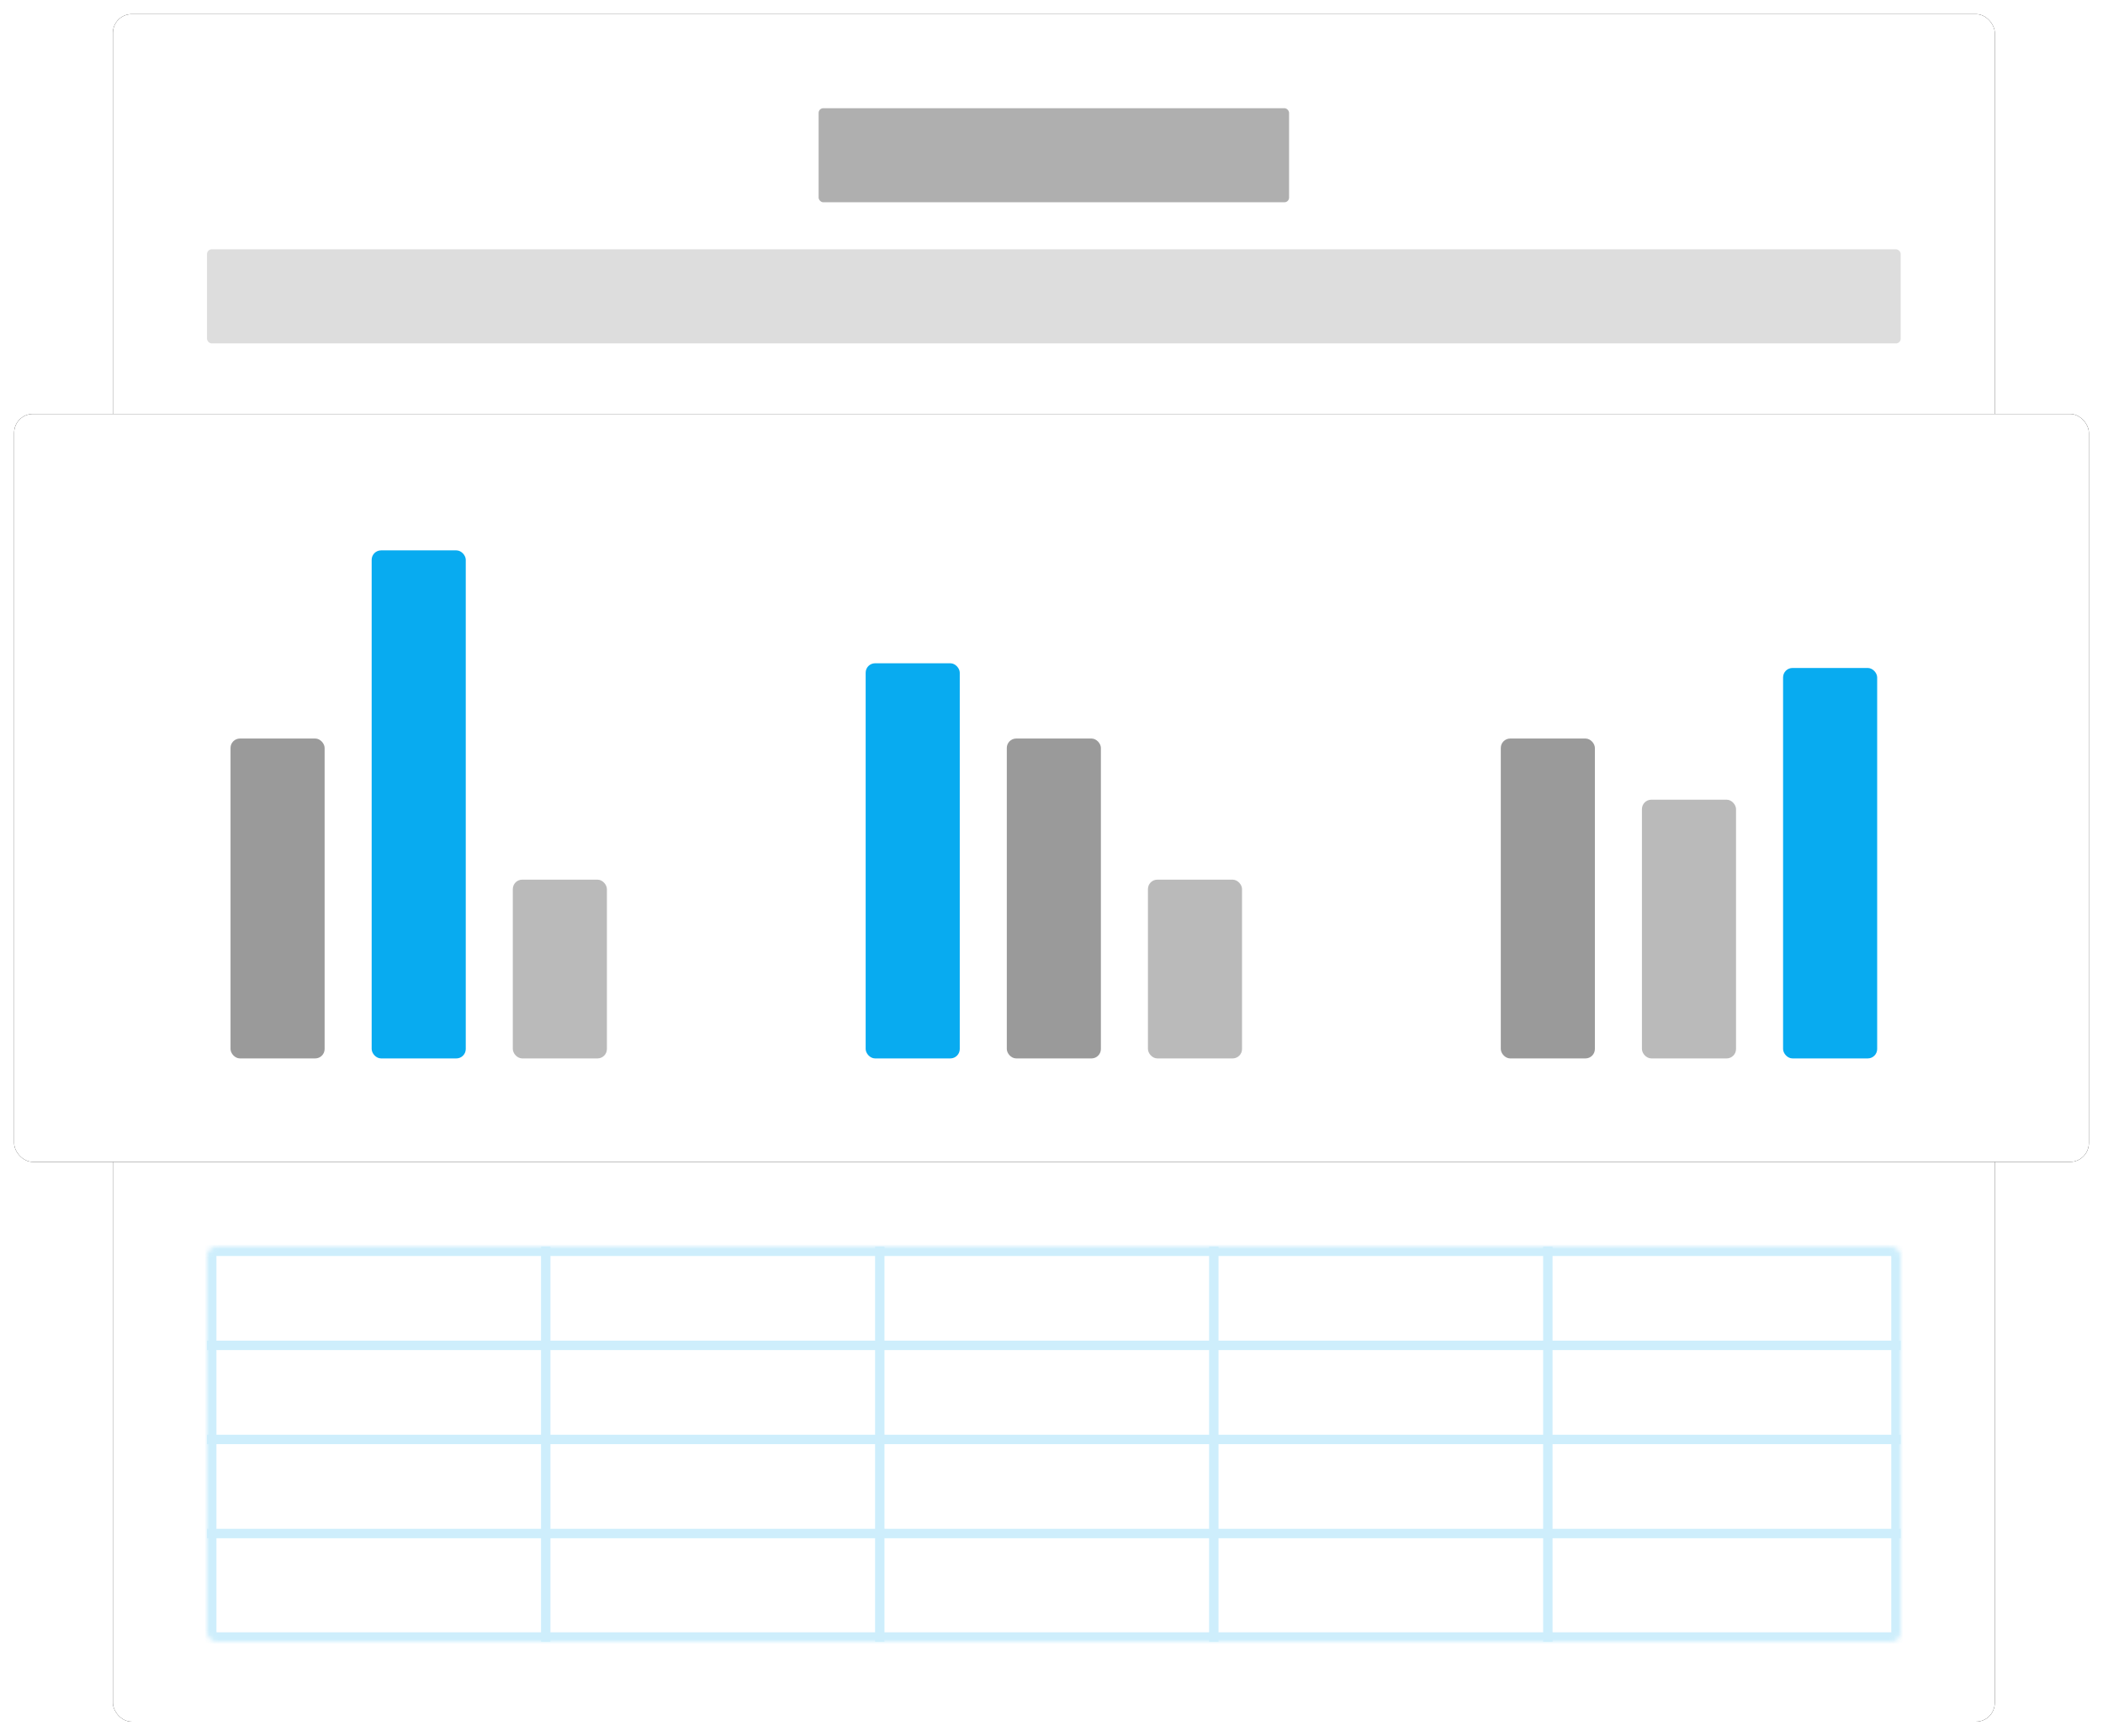<svg xmlns="http://www.w3.org/2000/svg" xmlns:xlink="http://www.w3.org/1999/xlink" width="447" height="369" viewBox="0 0 447 369"><defs><rect id="c" width="400" height="363" x="21" rx="4"/><filter id="b" width="200%" height="200%" x="-50%" y="-50%" filterUnits="objectBoundingBox"><feOffset in="SourceAlpha" result="shadowOffsetOuter1"/><feGaussianBlur in="shadowOffsetOuter1" result="shadowBlurOuter1" stdDeviation="1.5"/><feColorMatrix in="shadowBlurOuter1" values="0 0 0 0 0 0 0 0 0 0 0 0 0 0 0 0 0 0 0.2 0"/></filter><rect id="e" width="441" height="159" y="85" rx="4"/><filter id="d" width="200%" height="200%" x="-50%" y="-50%" filterUnits="objectBoundingBox"><feOffset in="SourceAlpha" result="shadowOffsetOuter1"/><feGaussianBlur in="shadowOffsetOuter1" result="shadowBlurOuter1" stdDeviation="1.5"/><feColorMatrix in="shadowBlurOuter1" values="0 0 0 0 0 0 0 0 0 0 0 0 0 0 0 0 0 0 0.2 0"/></filter><rect id="a" width="360" height="84" rx="2"/><mask id="f" width="360" height="84" x="0" y="0" fill="#fff"><use xlink:href="#a"/></mask></defs><g fill="none" fill-rule="evenodd" transform="translate(3 3)"><use fill="#000" filter="url(#b)" xlink:href="#c"/><use fill="#FFF" xlink:href="#c"/><use fill="#000" filter="url(#d)" xlink:href="#e"/><use fill="#FFF" xlink:href="#e"/><rect width="100" height="20" x="171" y="20" fill="#AFAFAF" rx="1"/><g transform="translate(46 114)"><rect width="20" height="68" y="40" fill="#9A9A9A" rx="2"/><rect width="20" height="108" x="30" fill="#08ABF0" rx="2"/><rect width="20" height="38" x="60" y="70" fill="#BABABA" rx="2"/></g><g transform="translate(181 138)"><rect width="20" height="84" fill="#08ABF0" rx="2"/><rect width="20" height="68" x="30" y="16" fill="#9A9A9A" rx="2"/><rect width="20" height="38" x="60" y="46" fill="#BABABA" rx="2"/></g><g transform="translate(316 139)"><rect width="20" height="68" y="15" fill="#9A9A9A" rx="2"/><rect width="20" height="55" x="30" y="28" fill="#BABABA" rx="2"/><rect width="20" height="83" x="60" fill="#08ABF0" rx="2"/></g><rect width="360" height="20" x="41" y="50" fill="#DDD" rx="1"/><g opacity=".2" transform="translate(41 262)"><use stroke="#08ABF0" stroke-width="4" mask="url(#f)" xlink:href="#a"/><path fill="#08ABF0" d="M71 0h2v84h-2zM142 0h2v84h-2zM213 0h2v84h-2zM284 0h2v84h-2z"/><path fill="#08ABF0" d="M0 20h360v2H0zM0 40h360v2H0zM0 60h360v2H0z"/></g></g></svg>